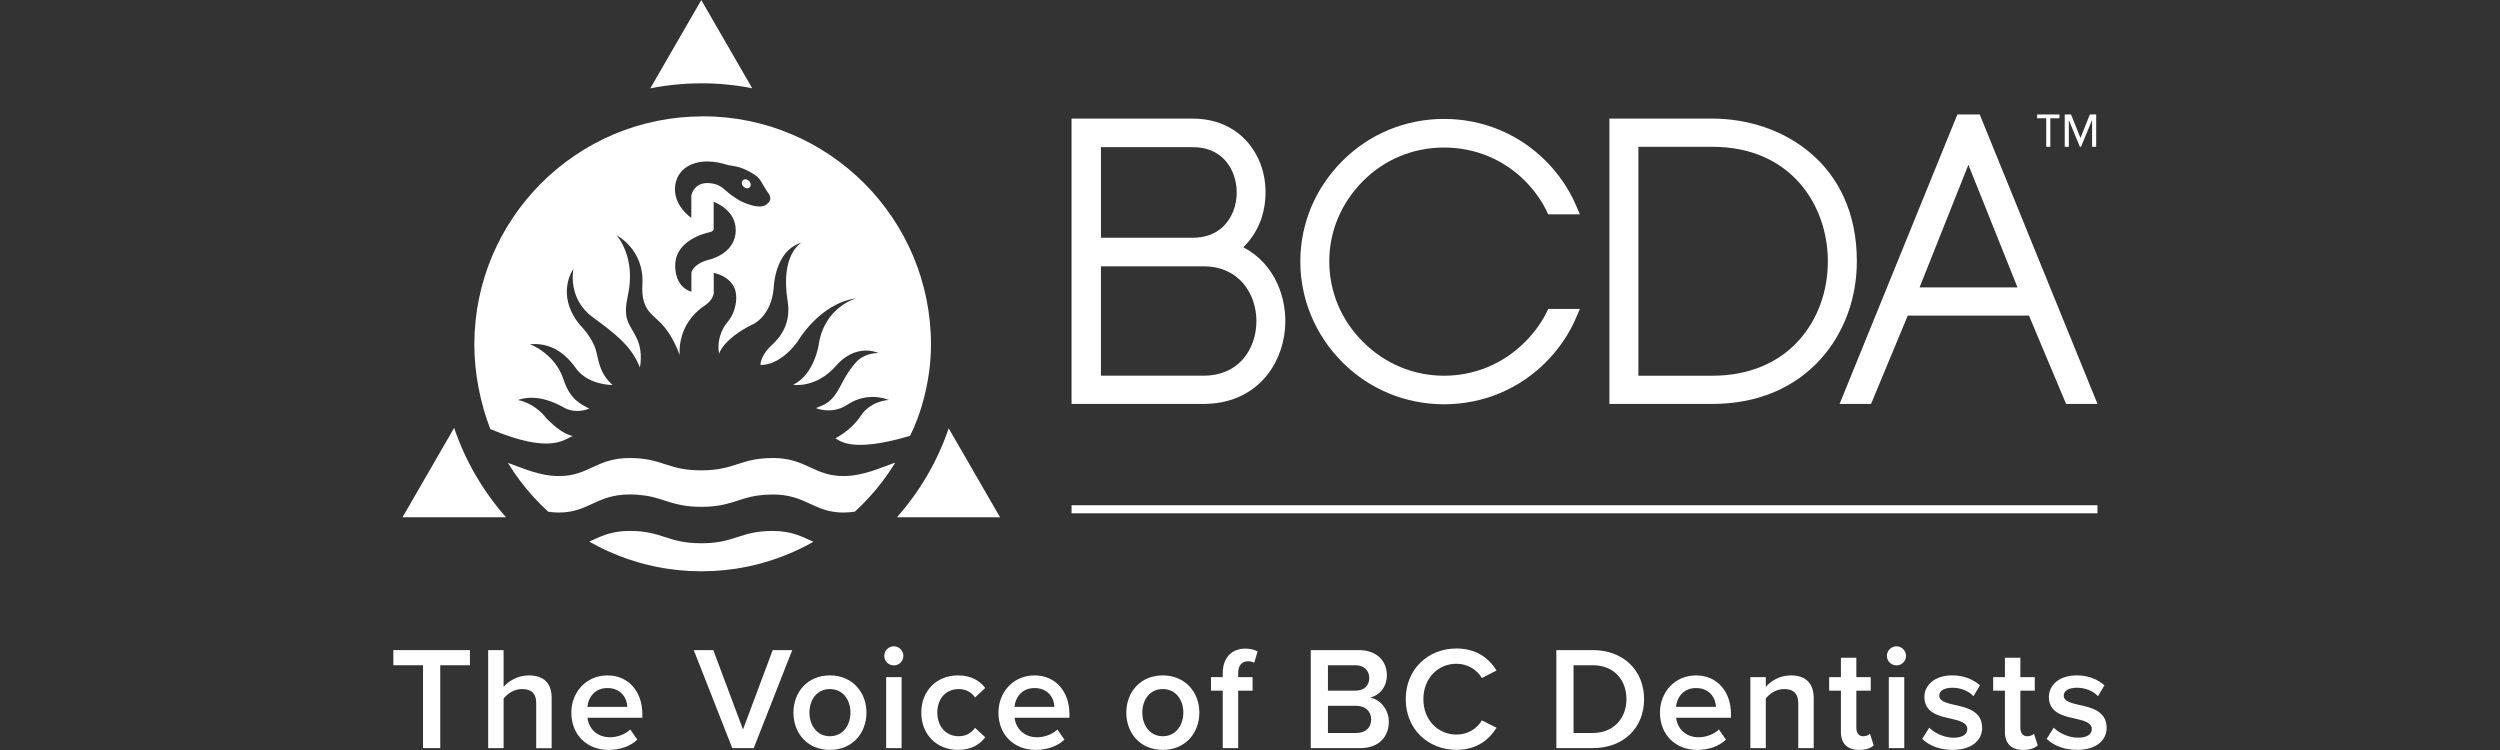 <?xml version="1.0" encoding="UTF-8"?> <svg xmlns="http://www.w3.org/2000/svg" width="400" height="120" viewBox="0 0 400 120" fill="none"><rect x="0" y="0" width="400" height="120" fill="#333333" stroke="none"/><path d="M171.45 64.628V18.974H190.807C195.859 18.974 199.802 21.56 201.624 26.073C202.771 29.001 202.774 32.514 201.635 35.483C200.981 37.092 200.074 38.455 198.92 39.561C204.093 42.236 206.026 47.917 205.596 52.679C205.063 58.628 200.82 64.628 192.538 64.628H171.45ZM192.538 60.116C195.172 60.116 197.362 59.197 198.879 57.456C200.261 55.864 201.025 53.704 201.025 51.363C201.025 47.149 198.369 42.611 192.538 42.611H176.15V60.112H192.538V60.116ZM190.807 38.04C194.746 38.04 196.517 35.747 197.311 33.822C198.067 31.9 198.067 29.681 197.303 27.741C196.517 25.834 194.746 23.545 190.811 23.545H176.153V38.04H190.811H190.807Z" fill="white"></path><path d="M257.504 64.628V18.974H273.951C285.099 18.974 297.096 26.117 297.096 41.799C297.096 47.744 295.042 53.296 291.312 57.441C287.083 62.14 281.076 64.628 273.951 64.628H257.504ZM273.951 60.116C279.69 60.116 284.489 58.154 287.825 54.446C290.813 51.124 292.459 46.634 292.459 41.803C292.459 32.98 286.668 23.486 273.951 23.486H262.141V60.116H273.951Z" fill="white"></path><path d="M330.573 64.628L324.635 50.492H305.242L299.367 64.628H294.336L313.182 18.312H316.754L335.6 64.628H330.573ZM322.798 45.98L314.942 26.363L307.131 45.98H322.798Z" fill="white"></path><path d="M244.001 54.71C240.536 58.197 235.936 60.115 231.049 60.115C226.162 60.115 221.562 58.194 218.089 54.699C214.602 51.253 212.684 46.682 212.684 41.828C212.684 36.974 214.606 32.458 218.1 28.949C221.528 25.503 226.125 23.603 231.052 23.603C235.98 23.603 240.576 25.503 244.001 28.945C245.599 30.558 246.845 32.355 247.708 34.288H252.775L252.18 32.895C251.078 30.305 249.406 27.843 247.348 25.774C243.016 21.424 237.229 19.028 231.052 19.028C224.876 19.028 219.089 21.424 214.757 25.774C210.432 30.121 208.051 35.82 208.051 41.824C208.051 47.828 210.432 53.593 214.757 57.936C219.089 62.287 224.876 64.683 231.052 64.683C237.229 64.683 243.02 62.287 247.352 57.936C249.41 55.868 251.082 53.406 252.184 50.819L252.779 49.426H247.712C246.882 51.289 245.636 53.068 244.008 54.707L244.001 54.71Z" fill="white"></path><path d="M335.592 80.838H171.45V82.128H335.592V80.838Z" fill="white"></path><path d="M80.226 81.838C80.226 81.838 80.234 81.846 80.237 81.849C80.248 81.857 80.256 81.868 80.267 81.875C80.267 81.875 80.248 81.857 80.241 81.849C80.241 81.849 80.234 81.842 80.23 81.838H80.226Z" fill="white"></path><path d="M83.261 76.922C83.261 76.922 83.261 76.918 83.258 76.914C83.258 76.914 83.261 76.922 83.265 76.922H83.261ZM123.661 73.284C118.359 73.284 117.657 75.257 112.193 75.257C106.73 75.257 106.028 73.284 100.726 73.284C95.424 73.284 94.189 76.172 89.453 76.172C86.326 76.172 83.713 74.915 81.277 74.063C81.273 74.063 81.266 74.063 81.263 74.059C81.321 74.155 81.384 74.247 81.446 74.342C81.516 74.452 81.586 74.563 81.656 74.673C81.861 74.993 82.067 75.312 82.28 75.624C82.401 75.801 82.526 75.97 82.648 76.143C82.831 76.403 83.015 76.664 83.206 76.918C83.206 76.918 83.21 76.922 83.214 76.925C84.551 78.696 86.043 80.342 87.678 81.842C87.678 81.842 87.685 81.849 87.689 81.853C87.7 81.86 87.707 81.867 87.718 81.878C88.281 81.959 88.857 82.003 89.453 82.003C94.189 82.003 95.42 79.115 100.726 79.115C101.707 79.115 102.53 79.185 103.257 79.295C106.366 79.766 107.67 81.019 111.833 81.088C107.707 81.011 106.399 79.766 103.305 79.299H103.301C106.498 79.784 107.788 81.092 112.241 81.092C116.72 81.085 117.992 79.743 121.28 79.281C121.28 79.281 121.28 79.281 121.277 79.281C121.967 79.181 122.746 79.119 123.665 79.119C128.967 79.119 130.202 82.007 134.938 82.007C135.574 82.007 136.187 81.952 136.786 81.86C136.786 81.86 136.79 81.856 136.793 81.853C136.793 81.853 136.801 81.845 136.804 81.842C138.436 80.342 139.931 78.696 141.269 76.922C141.269 76.922 141.269 76.918 141.273 76.914C141.464 76.661 141.647 76.4 141.831 76.139C141.952 75.966 142.077 75.797 142.198 75.621C142.415 75.305 142.621 74.985 142.827 74.665C142.897 74.555 142.966 74.449 143.036 74.338C143.102 74.232 143.165 74.125 143.227 74.019C140.758 74.875 138.113 76.168 134.938 76.168C130.202 76.168 128.971 73.28 123.665 73.28" fill="white"></path><path d="M112.19 86.92C106.726 86.92 106.024 84.947 100.722 84.947C97.738 84.947 96.044 85.862 94.288 86.659C94.736 86.916 95.192 87.159 95.651 87.398C95.666 87.405 95.681 87.412 95.695 87.42C96.294 87.728 96.904 88.019 97.525 88.294C97.536 88.298 97.547 88.305 97.558 88.309C98.462 88.709 99.385 89.073 100.321 89.4C100.479 89.455 100.637 89.507 100.795 89.558C101.2 89.694 101.611 89.819 102.023 89.94C102.265 90.01 102.511 90.084 102.758 90.15C102.989 90.212 103.221 90.275 103.452 90.333C103.867 90.436 104.286 90.535 104.709 90.624C104.889 90.66 105.069 90.697 105.245 90.73C105.657 90.811 106.072 90.885 106.487 90.951C106.597 90.969 106.708 90.987 106.818 91.002C107.31 91.076 107.81 91.138 108.31 91.193C108.427 91.204 108.545 91.219 108.662 91.23C109.191 91.281 109.721 91.322 110.253 91.351C110.345 91.355 110.437 91.359 110.529 91.362C111.095 91.388 111.661 91.406 112.234 91.406C112.807 91.406 113.373 91.388 113.942 91.362C114.031 91.359 114.122 91.355 114.211 91.351C114.747 91.322 115.28 91.281 115.809 91.23C115.923 91.219 116.037 91.204 116.151 91.193C116.658 91.138 117.165 91.076 117.665 91.002C117.764 90.987 117.863 90.969 117.962 90.954C118.388 90.888 118.811 90.811 119.234 90.727C119.406 90.694 119.583 90.66 119.755 90.624C120.181 90.535 120.604 90.436 121.027 90.33C121.251 90.275 121.479 90.212 121.703 90.153C121.96 90.084 122.221 90.01 122.474 89.933C122.871 89.815 123.264 89.694 123.657 89.562C123.826 89.507 123.996 89.448 124.161 89.393C125.094 89.066 126.009 88.706 126.906 88.312C126.928 88.302 126.95 88.29 126.972 88.283C127.578 88.015 128.173 87.728 128.761 87.427C128.78 87.42 128.798 87.409 128.816 87.401C129.265 87.17 129.706 86.935 130.139 86.685C128.364 85.88 126.667 84.951 123.654 84.951C118.352 84.951 117.65 86.924 112.186 86.924" fill="white"></path><path d="M112.238 13.329C115.015 13.329 117.731 13.605 120.354 14.119L112.205 0.013C112.205 0.013 106.355 10.14 104.047 14.137C106.697 13.608 109.434 13.333 112.238 13.333" fill="white"></path><path d="M72.661 68.463C70.298 72.549 64.401 82.76 64.401 82.76L80.965 82.764C77.312 78.641 74.465 73.791 72.661 68.46" fill="white"></path><path d="M151.789 68.533C149.988 73.839 147.144 78.66 143.51 82.764H160.008L151.789 68.533Z" fill="white"></path><path d="M118.863 28.85C118.613 29.096 118.649 29.544 118.951 29.853C119.252 30.161 119.697 30.216 119.95 29.97C120.204 29.724 120.163 29.279 119.866 28.967C119.564 28.659 119.12 28.603 118.866 28.85H118.863Z" fill="white"></path><path d="M112.421 18.621C92.249 18.621 75.894 34.975 75.894 55.148C75.894 59.785 76.875 64.569 78.451 68.651C88.6 72.913 90.426 70.047 91.705 69.757C91.775 69.742 91.385 69.735 91.455 69.728C90.088 69.309 89.001 68.489 87.454 66.979C85.499 64.374 82.839 64.003 82.839 64.003C85.719 62.971 88.791 64.378 90.107 65.146C92.194 66.369 94.277 65.374 94.277 65.374C92.76 64.573 91.227 63.922 90.125 60.623C88.751 56.5 84.764 55.067 84.764 55.067C87.263 54.898 89.791 55.611 92.131 58.903C94.093 61.659 97.999 61.596 97.999 61.596C96.206 59.968 95.89 58.422 95.42 56.327C94.905 54.045 92.745 51.936 92.745 51.936C88.795 47.049 91.753 43.004 91.753 43.004C91.753 43.004 90.72 47.7 94.788 50.713C98.109 53.175 100.972 55.181 102.383 58.785C102.383 58.785 102.886 56.481 102.037 54.49C100.887 51.778 99.531 51.495 100.454 47.314C101.828 41.075 98.66 37.658 98.66 37.658C98.66 37.658 103.125 39.892 102.783 45.521C102.519 49.875 104.701 50.367 106.105 52.113C106.105 52.113 107.538 53.542 108.758 56.797C108.758 56.797 108.148 51.911 112.825 48.839C112.825 48.839 114.082 48.038 114.2 46.873V43.665C114.2 43.665 117.635 44.257 117.786 47.31C117.786 47.31 118.032 49.677 116.312 51.642C116.312 51.642 114.538 53.645 115.052 56.603C115.052 56.603 115.644 54.214 120.622 51.8C120.622 51.8 123.43 50.489 123.793 46.032C123.793 46.032 123.926 40.053 128.25 38.83C128.25 38.83 124.804 40.59 126.024 48.188C126.597 51.811 124.859 53.987 123.352 55.343C123.352 55.343 121.75 56.776 121.673 58.377C121.673 58.377 124.517 58.76 127.571 54.714C127.571 54.714 131.065 48.534 137.017 47.729C137.017 47.729 131.98 49.045 131.017 55.016C131.017 55.016 130.374 59.866 126.92 61.556C126.92 61.556 130.492 62.21 133.751 58.547C133.751 58.547 136.558 54.883 140.611 56.496C140.611 56.496 138.789 56.375 137.359 57.577C137.359 57.577 136.029 58.679 134.515 61.681C133.123 64.444 131.973 64.709 130.558 65.296C130.558 65.296 133.097 66.41 135.584 64.749C137.697 63.345 140.078 63.195 142.253 63.996C142.253 63.996 139.365 64.047 137.697 66.564C136.143 68.916 133.655 70.124 133.655 70.124C133.644 70.124 133.633 70.124 133.622 70.128C134.148 70.183 135.57 72.697 145.605 69.742C147.28 66.443 148.956 60.961 148.956 55.133C148.956 34.961 132.601 18.606 112.428 18.606L112.421 18.621ZM113.274 41.589C110.757 42.339 110.624 43.64 110.624 43.64V46.678C107.835 45.822 108.034 42.475 108.034 42.475C108.034 38.227 113.424 37.187 113.424 37.187C114.163 37.026 114.185 36.695 114.185 36.695V32.293C114.185 32.293 117.716 33.484 117.716 36.809C117.716 40.74 113.274 41.593 113.274 41.593V41.589ZM122.695 32.664C122.695 32.664 121.864 33.752 118.572 32.205C118.572 32.205 117.341 31.576 116.224 30.573C116.224 30.573 115.368 29.681 114.306 29.427C111.073 28.655 110.613 31.279 110.613 31.279V34.858C110.613 34.858 107.571 32.874 108.038 29.6C108.467 26.594 111.778 24.86 116.511 26.421C116.511 26.421 117.745 26.587 118.37 26.793C119.153 27.05 119.946 27.421 120.92 28.082C121.625 28.56 121.949 29.398 122.695 30.573C122.827 30.779 123.867 31.775 122.695 32.664Z" fill="white"></path><path d="M328.052 23.485H327.395V18.922H325.936V18.312H329.511V18.922H328.052V23.485ZM334.729 19.205L332.965 23.485H332.778L331.014 19.205V23.485H330.356V18.312H331.367L332.873 22.075L334.38 18.312H335.39V23.485H334.733V19.205H334.729Z" fill="white"></path><path d="M67.689 106.439H62.938V104.017H75.189V106.439H70.438V119.699H67.686V106.439H67.689Z" fill="white"></path><path d="M85.797 112.553C85.797 110.789 84.878 110.249 83.493 110.249C82.248 110.249 81.163 111.002 80.576 111.778V119.703H78.106V104.021H80.576V109.9C81.329 109.007 82.81 108.066 84.595 108.066C87.043 108.066 88.263 109.338 88.263 111.664V119.707H85.793V112.557L85.797 112.553Z" fill="white"></path><path d="M97.176 108.063C100.586 108.063 102.772 110.672 102.772 114.247V114.835H94.001C94.189 116.551 95.482 117.962 97.621 117.962C98.727 117.962 100.042 117.514 100.843 116.716L101.971 118.34C100.843 119.421 99.171 119.986 97.363 119.986C93.954 119.986 91.415 117.613 91.415 114.015C91.415 110.723 93.814 108.067 97.176 108.067V108.063ZM93.979 113.097H100.376C100.329 111.756 99.414 110.088 97.18 110.088C95.063 110.088 94.1 111.712 93.983 113.097H93.979Z" fill="white"></path><path d="M111.003 104.017H114.13L118.881 116.716L123.632 104.017H126.759L120.597 119.699H117.165L111.003 104.017Z" fill="white"></path><path d="M126.95 114.012C126.95 110.767 129.184 108.063 132.781 108.063C136.378 108.063 138.634 110.767 138.634 114.012C138.634 117.256 136.422 119.983 132.781 119.983C129.14 119.983 126.95 117.278 126.95 114.012ZM136.073 114.012C136.073 112.013 134.897 110.249 132.781 110.249C130.665 110.249 129.511 112.013 129.511 114.012C129.511 116.011 130.687 117.796 132.781 117.796C134.875 117.796 136.073 116.033 136.073 114.012Z" fill="white"></path><path d="M141.482 104.936C141.482 104.091 142.188 103.407 143.011 103.407C143.834 103.407 144.539 104.091 144.539 104.936C144.539 105.781 143.856 106.464 143.011 106.464C142.166 106.464 141.482 105.781 141.482 104.936ZM141.787 108.346H144.256V119.703H141.787V108.346Z" fill="white"></path><path d="M153.284 108.063C155.496 108.063 156.834 109.004 157.635 110.084L156.01 111.59C155.375 110.698 154.504 110.249 153.402 110.249C151.333 110.249 149.97 111.8 149.97 114.012C149.97 116.224 151.333 117.796 153.402 117.796C154.508 117.796 155.378 117.326 156.01 116.455L157.635 117.962C156.834 119.042 155.496 119.983 153.284 119.983C149.826 119.983 147.405 117.466 147.405 114.012C147.405 110.558 149.826 108.063 153.284 108.063Z" fill="white"></path><path d="M165.512 108.063C168.922 108.063 171.109 110.672 171.109 114.247V114.835H162.338C162.525 116.551 163.819 117.962 165.957 117.962C167.063 117.962 168.378 117.514 169.179 116.716L170.307 118.34C169.179 119.421 167.508 119.986 165.7 119.986C162.29 119.986 159.751 117.613 159.751 114.015C159.751 110.723 162.15 108.067 165.512 108.067V108.063ZM162.316 113.097H168.713C168.665 111.756 167.75 110.088 165.516 110.088C163.4 110.088 162.437 111.712 162.319 113.097H162.316Z" fill="white"></path><path d="M180.21 114.012C180.21 110.767 182.444 108.063 186.041 108.063C189.638 108.063 191.895 110.767 191.895 114.012C191.895 117.256 189.683 119.983 186.041 119.983C182.4 119.983 180.21 117.278 180.21 114.012ZM189.333 114.012C189.333 112.013 188.158 110.249 186.041 110.249C183.925 110.249 182.771 112.013 182.771 114.012C182.771 116.011 183.947 117.796 186.041 117.796C188.136 117.796 189.333 116.033 189.333 114.012Z" fill="white"></path><path d="M195.639 110.506H193.757V108.341H195.639V107.706C195.639 105.167 197.145 103.778 199.236 103.778C200.011 103.778 200.717 103.943 201.213 104.226L200.673 106.038C200.39 105.872 200.037 105.802 199.684 105.802C198.721 105.802 198.108 106.438 198.108 107.706V108.341H200.412V110.506H198.108V119.699H195.639V110.506Z" fill="white"></path><path d="M209.723 104.017H217.435C220.305 104.017 221.903 105.803 221.903 108.015C221.903 109.992 220.632 111.307 219.177 111.612C220.845 111.869 222.212 113.541 222.212 115.47C222.212 117.892 220.588 119.703 217.648 119.703H209.723V104.021V104.017ZM216.869 110.506C218.28 110.506 219.081 109.661 219.081 108.485C219.081 107.309 218.28 106.439 216.869 106.439H212.471V110.506H216.869ZM216.987 117.278C218.493 117.278 219.386 116.455 219.386 115.092C219.386 113.916 218.563 112.927 216.987 112.927H212.471V117.278H216.987Z" fill="white"></path><path d="M224.916 111.87C224.916 107.049 228.513 103.757 233.029 103.757C236.322 103.757 238.273 105.403 239.448 107.284L237.097 108.482C236.344 107.189 234.841 106.2 233.029 106.2C230.042 106.2 227.738 108.574 227.738 111.866C227.738 115.158 230.042 117.532 233.029 117.532C234.841 117.532 236.344 116.569 237.097 115.25L239.448 116.448C238.251 118.329 236.322 119.976 233.029 119.976C228.513 119.976 224.916 116.683 224.916 111.863V111.87Z" fill="white"></path><path d="M249.016 104.017H254.848C259.738 104.017 263.053 107.262 263.053 111.869C263.053 116.477 259.738 119.699 254.848 119.699H249.016V104.017ZM254.848 117.278C258.257 117.278 260.234 114.831 260.234 111.869C260.234 108.908 258.353 106.439 254.848 106.439H251.768V117.278H254.848Z" fill="white"></path><path d="M271.357 108.063C274.766 108.063 276.953 110.672 276.953 114.247V114.835H268.182C268.369 116.551 269.663 117.962 271.801 117.962C272.907 117.962 274.223 117.514 275.024 116.716L276.152 118.34C275.024 119.421 273.352 119.986 271.544 119.986C268.134 119.986 265.595 117.613 265.595 114.015C265.595 110.723 267.995 108.067 271.357 108.067V108.063ZM268.16 113.097H274.557C274.509 111.756 273.594 110.088 271.36 110.088C269.244 110.088 268.281 111.712 268.164 113.097H268.16Z" fill="white"></path><path d="M287.726 112.601C287.726 110.837 286.833 110.249 285.444 110.249C284.173 110.249 283.093 111.002 282.527 111.778V119.703H280.058V108.346H282.527V109.897C283.28 109.004 284.739 108.063 286.525 108.063C288.972 108.063 290.192 109.378 290.192 111.708V119.703H287.722V112.601H287.726Z" fill="white"></path><path d="M294.546 117.069V110.51H292.665V108.346H294.546V105.241H297.015V108.346H299.319V110.51H297.015V116.459C297.015 117.234 297.39 117.8 298.095 117.8C298.566 117.8 299.014 117.612 299.201 117.399L299.789 119.259C299.341 119.681 298.613 119.986 297.46 119.986C295.556 119.986 294.542 118.95 294.542 117.069H294.546Z" fill="white"></path><path d="M301.906 104.936C301.906 104.091 302.611 103.407 303.434 103.407C304.257 103.407 304.963 104.091 304.963 104.936C304.963 105.781 304.279 106.464 303.434 106.464C302.589 106.464 301.906 105.781 301.906 104.936ZM302.21 108.346H304.68V119.703H302.21V108.346Z" fill="white"></path><path d="M308.678 116.433C309.479 117.256 311.051 118.031 312.536 118.031C314.02 118.031 314.77 117.491 314.77 116.642C314.77 115.654 313.572 115.301 312.183 114.996C310.232 114.574 307.902 114.056 307.902 111.517C307.902 109.657 309.501 108.059 312.37 108.059C314.299 108.059 315.754 108.743 316.791 109.657L315.754 111.399C315.071 110.624 313.803 110.036 312.392 110.036C311.099 110.036 310.276 110.506 310.276 111.307C310.276 112.178 311.404 112.483 312.745 112.788C314.722 113.211 317.143 113.776 317.143 116.455C317.143 118.454 315.475 119.982 312.418 119.982C310.489 119.982 308.725 119.373 307.55 118.219L308.678 116.433Z" fill="white"></path><path d="M320.788 117.069V110.51H318.907V108.346H320.788V105.241H323.257V108.346H325.561V110.51H323.257V116.459C323.257 117.234 323.632 117.8 324.337 117.8C324.808 117.8 325.256 117.612 325.443 117.399L326.031 119.259C325.583 119.681 324.856 119.986 323.702 119.986C321.798 119.986 320.784 118.95 320.784 117.069H320.788Z" fill="white"></path><path d="M328.596 116.433C329.397 117.256 330.97 118.031 332.454 118.031C333.939 118.031 334.688 117.491 334.688 116.642C334.688 115.654 333.49 115.301 332.101 114.996C330.15 114.574 327.821 114.056 327.821 111.517C327.821 109.657 329.419 108.059 332.289 108.059C334.218 108.059 335.673 108.743 336.709 109.657L335.673 111.399C334.989 110.624 333.722 110.036 332.311 110.036C331.017 110.036 330.194 110.506 330.194 111.307C330.194 112.178 331.322 112.483 332.664 112.788C334.64 113.211 337.062 113.776 337.062 116.455C337.062 118.454 335.394 119.982 332.337 119.982C330.408 119.982 328.644 119.373 327.468 118.219L328.596 116.433Z" fill="white"></path></svg> 